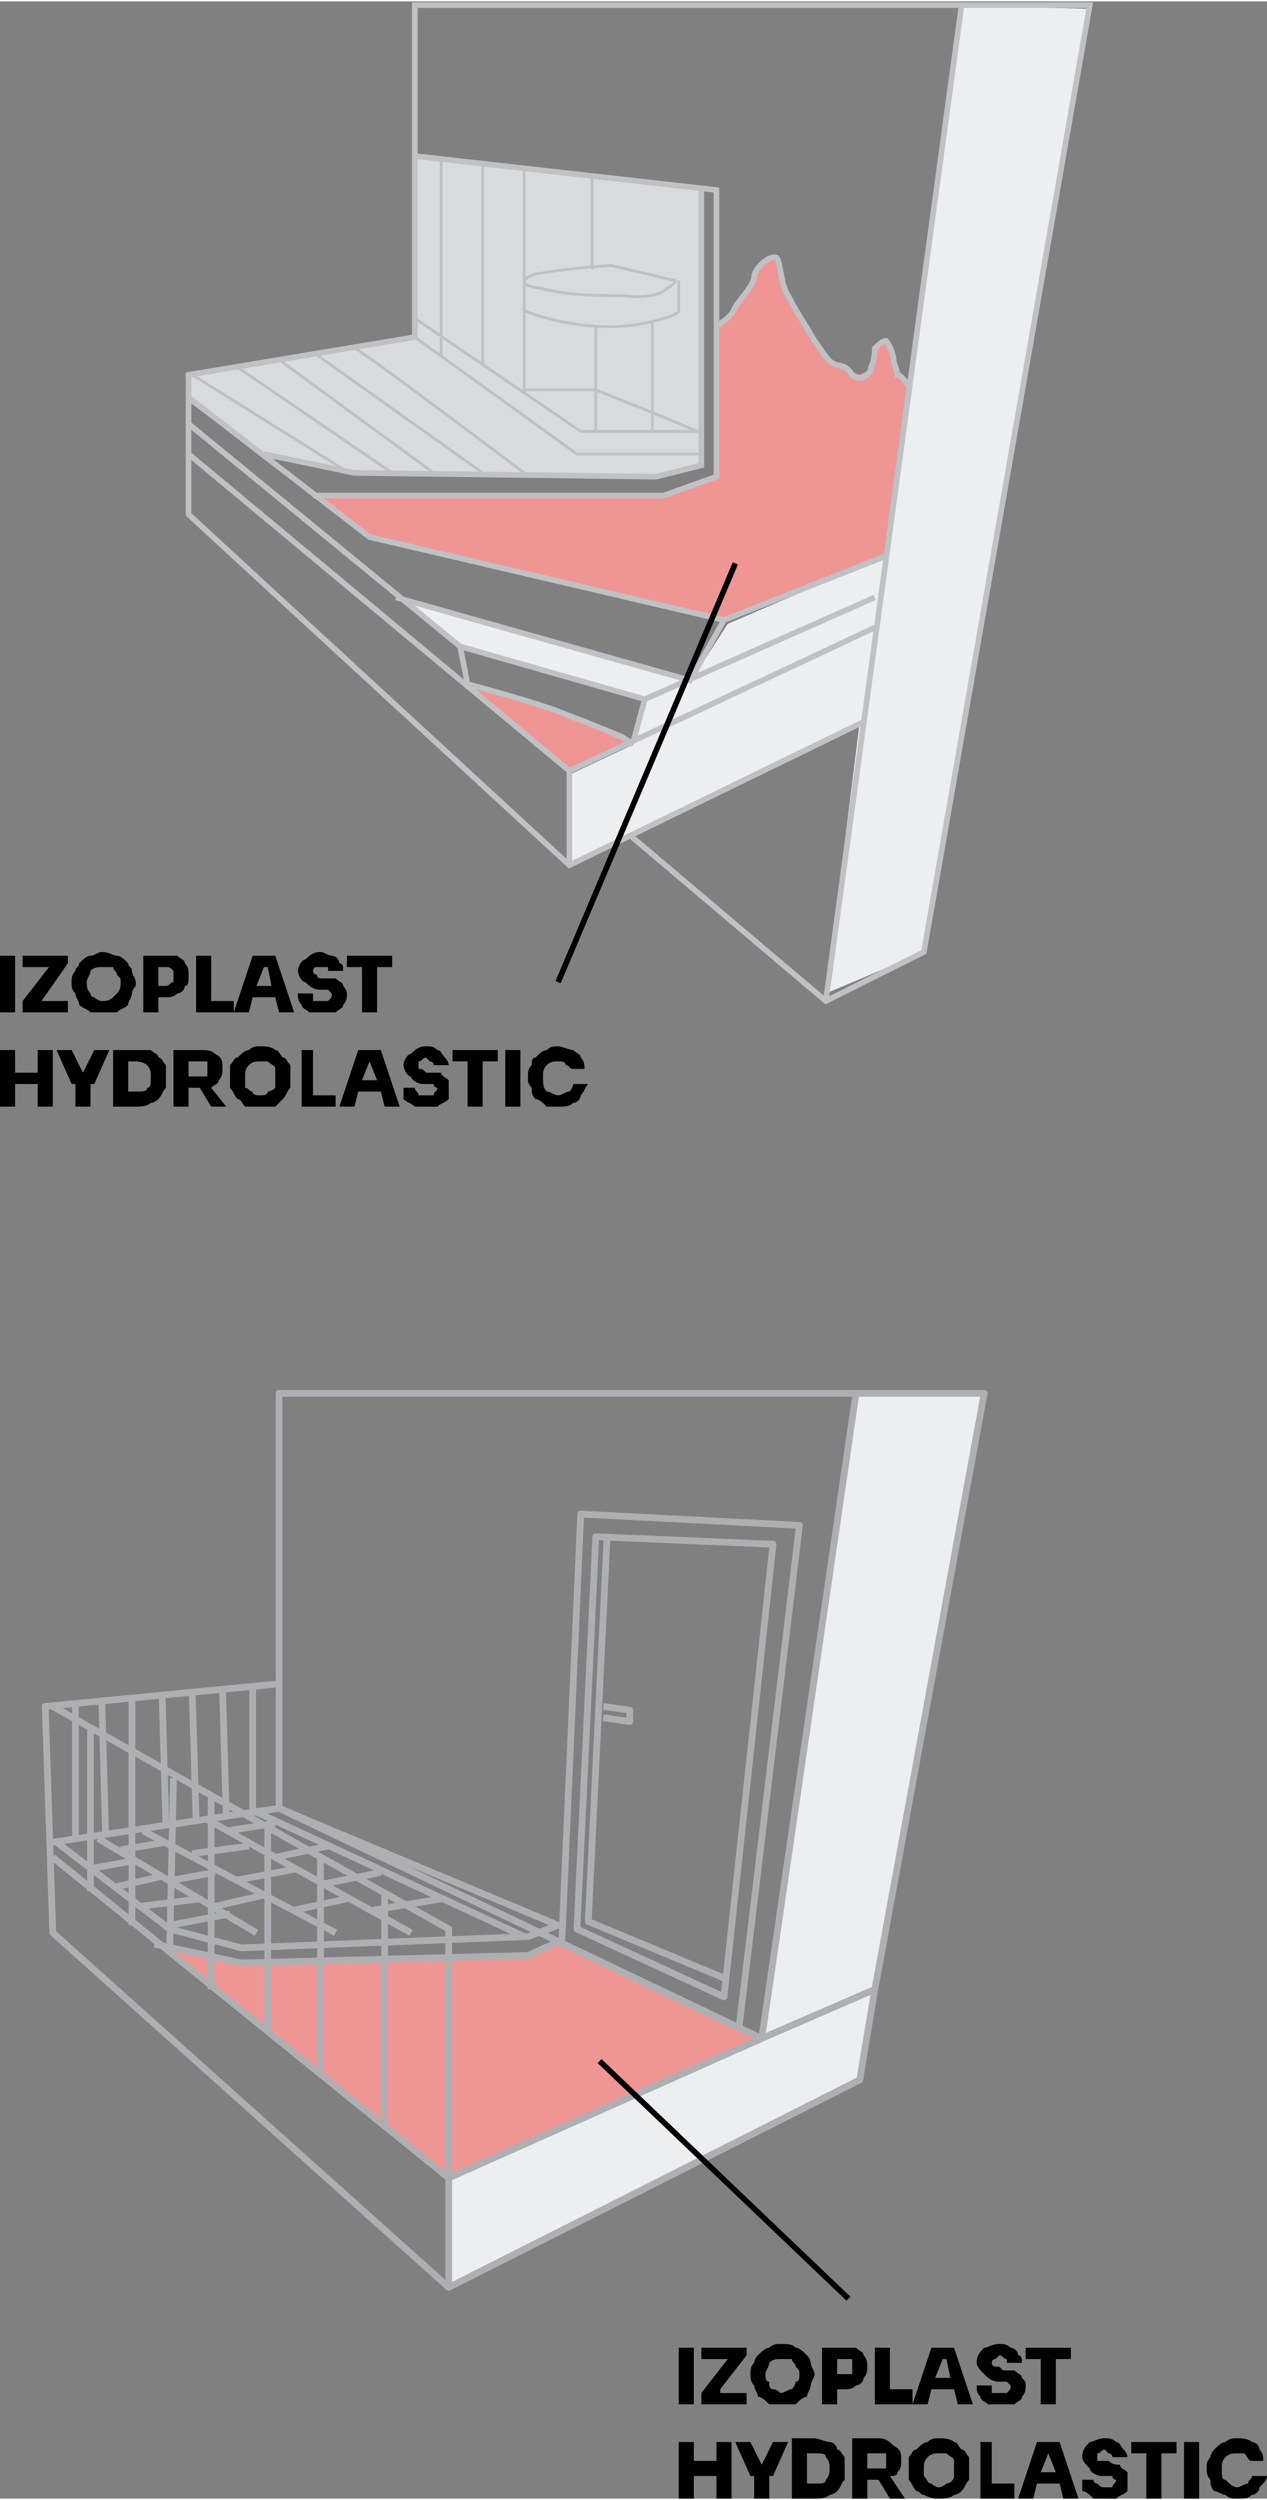 <?xml version="1.0" encoding="UTF-8"?>
<svg xmlns="http://www.w3.org/2000/svg" xmlns:xlink="http://www.w3.org/1999/xlink" xml:space="preserve" width="471px" height="929px" version="1.0" style="shape-rendering:geometricPrecision; text-rendering:geometricPrecision; image-rendering:optimizeQuality; fill-rule:evenodd; clip-rule:evenodd" viewBox="0 0 336 662">
 <rect x="0" y="0" width="336" height="662" fill="#808080" stroke="none"/>
 <defs>
  <style type="text/css">
   
    .str1 {stroke:#BFC1C4;stroke-width:0.742}
    .str2 {stroke:black;stroke-width:1.485}
    .str0 {stroke:#BFC1C4;stroke-width:1.485}
    .str3 {stroke:#AEAFB2;stroke-width:1.782;stroke-linejoin:round}
    .fil4 {fill:none;fill-rule:nonzero}
    .fil0 {fill:black;fill-rule:nonzero}
    .fil1 {fill:#D8DBDC;fill-rule:nonzero}
    .fil2 {fill:#EDEEEF;fill-rule:nonzero}
    .fil3 {fill:#EF9694;fill-rule:nonzero}
   
  </style>
 </defs>
 <g id="Layer_x0020_1">
  <path class="fil0" d="M0 268l0 -15 4 0 0 15 -4 0zm6 0l0 -3 7 -9 0 0 -7 0 0 -3 12 0 0 2 -7 10 0 0 7 0 0 3 -12 0zm21 0c-1,0 -2,0 -3,0 -1,-1 -2,-1 -3,-2 0,-1 -1,-2 -1,-3 -1,-1 -1,-2 -1,-2l0 -1c0,-1 0,-2 1,-3 0,-1 1,-1 1,-2 1,-1 2,-2 3,-2 1,0 2,-1 3,-1 2,0 3,1 4,1 1,0 2,1 3,2 0,1 1,1 1,2 0,1 1,2 1,3l0 1c0,0 -1,1 -1,2 0,1 -1,2 -1,3 -1,1 -2,1 -3,2 -1,0 -2,0 -4,0zm0 -3c1,0 2,0 3,-1 0,0 1,-1 1,-1 1,-1 1,-2 1,-3 0,-1 0,-1 -1,-2 0,-1 -1,-1 -1,-2 -1,0 -2,0 -3,0 -1,0 -2,0 -3,1 0,1 -1,2 -1,3 0,1 0,2 1,3 0,0 0,1 1,1 1,1 2,1 2,1zm11 3l0 -15 6 0c1,0 2,0 3,0 1,1 2,1 2,2 1,1 1,2 1,3l0 0c0,2 0,3 -1,3 0,1 -1,2 -2,2 -1,1 -2,1 -3,1l-2 0 0 4 -4 0zm6 -12l-2 0 0 5 2 0c1,0 1,-1 2,-1 0,0 0,-1 0,-2 0,0 0,-1 0,-1 -1,-1 -1,-1 -2,-1zm8 12l0 -15 4 0 0 12 6 0 0 3 -10 0zm10 0l5 -15 6 0 5 15 -4 0 -1 -4 -6 0 -1 4 -4 0zm6 -7l4 0 -1 -5 -1 0 -2 5zm17 7c-1,0 -2,0 -3,0 -1,-1 -2,-1 -2,-2 -1,-1 -1,-2 -1,-3l4 0c0,1 0,1 0,2 1,0 2,0 2,0 1,0 2,0 2,0 1,-1 1,-1 1,-2 0,0 0,0 -1,-1 0,0 -1,0 -1,0l-1 0c-2,0 -3,-1 -4,-2 -1,0 -2,-2 -2,-3 0,-1 1,-3 2,-3 1,-1 2,-2 4,-2 1,0 2,1 3,1 1,0 2,1 2,2 1,0 1,1 1,2l-4 0c0,0 0,-1 0,-1 -1,0 -1,0 -2,0 0,0 -1,0 -1,0 -1,0 -1,1 -1,1 0,0 0,1 1,1 0,0 0,1 1,1l1 0c1,0 2,0 3,0 1,1 2,1 2,2 1,1 1,2 1,2 0,1 0,2 -1,3 0,1 -1,1 -2,2 -1,0 -2,0 -4,0zm11 0l0 -12 -4 0 0 -3 12 0 0 3 -4 0 0 12 -4 0z"></path>
  <path class="fil0" d="M0 293l0 -15 4 0 0 6 6 0 0 -6 4 0 0 15 -4 0 0 -6 -6 0 0 6 -4 0zm20 0l0 -6 -1 0 -4 -9 4 0 3 6 0 0 3 -6 4 0 -4 9 -1 0 0 6 -4 0zm10 0l0 -15 6 0c1,0 3,0 4,0 1,1 2,1 2,2 1,0 1,1 2,2 0,1 0,2 0,3l0 1c0,0 0,1 0,2 -1,1 -1,2 -2,3 0,0 -1,1 -2,1 -1,1 -3,1 -4,1l-6 0zm6 -12l-2 0 0 8 2 0c2,0 3,0 3,-1 1,0 1,-1 1,-3 0,-1 0,-2 -1,-3 0,0 -1,-1 -3,-1zm10 12l0 -15 7 0c2,0 3,0 4,1 2,1 2,2 2,4l0 0c0,1 0,2 -1,3 0,1 -1,1 -2,2l4 5 -4 0 -3 -5 -3 0 0 5 -4 0zm7 -12l-3 0 0 4 3 0c1,0 1,0 2,0 0,-1 0,-1 0,-2 0,-1 0,-1 0,-2 -1,0 -1,0 -2,0zm16 12c-1,0 -2,0 -4,0 -1,-1 -1,-2 -2,-2 -1,-1 -1,-2 -2,-3 0,-1 0,-2 0,-2l0 -1c0,-1 0,-2 0,-3 1,-1 1,-2 2,-2 1,-1 2,-2 3,-2 1,-1 2,-1 3,-1 1,0 3,0 4,1 1,0 1,1 2,2 1,0 1,1 2,2 0,1 0,2 0,3l0 1c0,0 0,1 0,2 -1,1 -1,2 -2,3 0,0 -1,1 -2,2 -1,0 -3,0 -4,0zm0 -3c1,0 2,0 2,-1 1,0 2,-1 2,-1 0,-1 0,-2 0,-3 0,-1 0,-1 0,-2 0,-1 -1,-1 -2,-2 0,0 -1,0 -2,0 -1,0 -2,0 -3,1 -1,1 -1,2 -1,3 0,1 0,2 0,3 1,0 1,1 2,1 0,1 1,1 2,1zm11 3l0 -15 3 0 0 12 6 0 0 3 -9 0zm10 0l5 -15 6 0 5 15 -4 0 -1 -4 -6 0 -1 4 -4 0zm6 -7l4 0 -2 -5 0 0 -2 5zm17 7c-1,0 -2,0 -3,0 -1,-1 -2,-1 -3,-2 0,-1 0,-2 0,-3l3 0c0,1 1,1 1,2 0,0 1,0 2,0 1,0 2,0 2,0 0,-1 1,-1 1,-2 0,0 -1,0 -1,-1 0,0 -1,0 -2,0l-1 0c-1,0 -3,-1 -3,-2 -1,0 -2,-2 -2,-3 0,-1 1,-3 2,-3 1,-1 2,-2 4,-2 1,0 2,0 3,1 1,0 1,1 2,2 0,0 1,1 1,2l-4 0c0,0 0,-1 -1,-1 0,0 -1,-1 -1,-1 -1,0 -1,1 -2,1 0,0 0,1 0,1 0,0 0,1 0,1 1,0 1,0 2,1l1 0c1,0 2,0 3,0 0,1 1,1 2,2 0,1 0,1 0,2 0,1 0,2 0,3 -1,1 -2,1 -3,2 0,0 -2,0 -3,0zm11 0l0 -12 -4 0 0 -3 12 0 0 3 -4 0 0 12 -4 0zm10 0l0 -15 4 0 0 15 -4 0zm14 0c-1,0 -2,0 -3,0 -1,-1 -2,-2 -3,-2 -1,-1 -1,-2 -1,-3 -1,-1 -1,-2 -1,-2l0 -1c0,-1 0,-2 1,-3 0,-1 0,-2 1,-2 1,-1 2,-2 3,-2 1,-1 2,-1 3,-1 1,0 3,1 4,1 1,1 2,1 2,2 1,1 1,2 1,3l-3 0c-1,0 -1,-1 -2,-1 0,-1 -1,-1 -2,-1 -1,0 -2,0 -3,1 -1,1 -1,2 -1,3 0,2 0,3 1,4 1,0 2,1 3,1 1,0 2,-1 3,-1 0,0 1,-1 1,-2l4 0c-1,1 -1,2 -2,3 0,1 -1,2 -2,2 -1,1 -2,1 -4,1z"></path>
  <polygon class="fil1" points="50,99 50,106 70,121 86,123 94,125 174,126 186,123 186,50 110,41 110,89 "></polygon>
  <polygon class="fil2" points="171,185 122,171 107,159 183,180 "></polygon>
  <polygon class="fil2" points="255,1 289,2 245,252 219,263 228,191 151,229 151,205 168,197 171,185 184,179 193,165 235,147 "></polygon>
  <polygon class="fil3" points="125,182 151,204 168,197 161,193 150,189 138,185 127,182 125,182 "></polygon>
  <path class="fil3" d="M190 86l3 -2 2 -2 3 -4 2 -4 1 -3 1 -2 3 -1 1 0 1 3c0,0 0,4 1,4 0,1 3,7 3,7l4 7 3 4 4 3c0,0 2,1 3,1 0,1 3,2 3,2l2 -1 2 -2 0 -3 0 -1 2 -2c0,0 1,0 1,0 0,1 1,3 1,3l1 4 3 4 2 1 -7 45 -44 17 -93 -22 -14 -11 92 0 14 -5 0 -40z"></path>
  <line class="fil4 str0" x1="255" y1="1" x2="219" y2="265"></line>
  <polyline class="fil4 str0" points="229,191 151,229 50,136 50,99 110,89 110,1 255,1 289,1 245,252 219,265 167,221 "></polyline>
  <polyline class="fil4 str0" points="151,229 151,204 50,120 "></polyline>
  <line class="fil4 str0" x1="151" y1="204" x2="232" y2="166"></line>
  <polyline class="fil4 str0" points="50,112 122,171 171,185 232,158 "></polyline>
  <polyline class="fil4 str0" points="105,158 183,180 192,164 235,147 "></polyline>
  <polyline class="fil4 str0" points="192,164 98,142 50,105 "></polyline>
  <polyline class="fil4 str0" points="83,131 176,131 190,126 190,50 110,41 "></polyline>
  <path class="fil4 str0" d="M190 86c0,0 4,-2 5,-5 2,-3 5,-6 5,-8 0,-2 4,-6 6,-5 1,1 1,7 3,10 2,4 6,10 7,12 1,1 3,5 5,6 2,1 3,0 5,3 2,2 5,0 5,-2 1,-2 1,-5 1,-5 1,-1 2,-2 3,-2 1,1 2,4 2,5 0,1 1,3 1,4 1,0 3,3 3,3"></path>
  <polyline class="fil4 str0" points="70,120 94,125 174,126 186,123 186,50 "></polyline>
  <line class="fil4 str0" x1="171" y1="185" x2="168" y2="196"></line>
  <path class="fil4 str0" d="M122 171l2 10c0,0 19,5 26,8 8,3 15,6 15,6l3 2"></path>
  <line class="fil4 str1" x1="117" y1="42" x2="117" y2="94"></line>
  <line class="fil4 str1" x1="51" y1="99" x2="91" y2="124"></line>
  <line class="fil4 str1" x1="63" y1="97" x2="104" y2="125"></line>
  <line class="fil4 str1" x1="74" y1="95" x2="115" y2="125"></line>
  <line class="fil4 str1" x1="83" y1="93" x2="128" y2="125"></line>
  <path class="fil4 str1" d="M94 92c0,-1 45,33 45,33"></path>
  <polyline class="fil4 str1" points="110,89 153,120 175,120 186,120 "></polyline>
  <polyline class="fil4 str1" points="110,84 154,114 186,114 "></polyline>
  <line class="fil4 str1" x1="128" y1="43" x2="128" y2="96"></line>
  <polyline class="fil4 str1" points="139,44 139,103 158,103 173,109 185,114 "></polyline>
  <line class="fil4 str1" x1="158" y1="86" x2="158" y2="114"></line>
  <line class="fil4 str1" x1="173" y1="85" x2="173" y2="114"></line>
  <line class="fil4 str1" x1="157" y1="47" x2="157" y2="71"></line>
  <path class="fil4 str1" d="M162 70c0,0 -14,1 -18,2 -3,0 -9,3 -1,4 8,2 15,2 22,2 8,1 11,-1 12,-2 2,-1 2,-2 2,-2l-17 -4z"></path>
  <path class="fil4 str1" d="M139 82c0,0 19,8 37,2 4,-1 4,-2 4,-2l0 -8"></path>
  <line class="fil4 str2" x1="148" y1="260" x2="195" y2="149"></line>
  <polygon class="fil2" points="227,369 261,369 228,551 119,606 119,577 202,541 "></polygon>
  <polygon class="fil3" points="43,516 119,577 202,540 149,514 140,518 107,519 66,520 64,520 44,515 "></polygon>
  <polygon class="fil4 str3" points="74,369 227,369 202,540 74,479 "></polygon>
  <polygon class="fil4 str3" points="158,407 205,409 192,529 153,511 "></polygon>
  <polyline class="fil4 str3" points="161,407 156,509 192,524 "></polyline>
  <polyline class="fil4 str3" points="160,455 167,456 167,453 160,452 "></polyline>
  <polyline class="fil4 str3" points="232,527 228,551 119,606 14,512 12,452 74,446 "></polyline>
  <polyline class="fil4 str3" points="119,606 119,511 14,452 "></polyline>
  <polyline class="fil4 str3" points="14,492 119,577 202,540 232,527 261,369 227,369 "></polyline>
  <line class="fil4 str3" x1="102" y1="502" x2="102" y2="563"></line>
  <line class="fil4 str3" x1="85" y1="492" x2="85" y2="550"></line>
  <line class="fil4 str3" x1="71" y1="484" x2="71" y2="538"></line>
  <line class="fil4 str3" x1="56" y1="476" x2="56" y2="527"></line>
  <line class="fil4 str3" x1="46" y1="471" x2="45" y2="517"></line>
  <line class="fil4 str3" x1="35" y1="465" x2="35" y2="510"></line>
  <line class="fil4 str3" x1="24" y1="458" x2="24" y2="501"></line>
  <line class="fil4 str3" x1="67" y1="447" x2="67" y2="480"></line>
  <line class="fil4 str3" x1="59" y1="447" x2="60" y2="481"></line>
  <line class="fil4 str3" x1="51" y1="449" x2="52" y2="482"></line>
  <line class="fil4 str3" x1="43" y1="449" x2="44" y2="484"></line>
  <line class="fil4 str3" x1="35" y1="450" x2="35" y2="485"></line>
  <line class="fil4 str3" x1="27" y1="450" x2="28" y2="486"></line>
  <line class="fil4 str3" x1="20" y1="451" x2="20" y2="487"></line>
  <polyline class="fil4 str3" points="15,488 45,511 64,516 140,513 148,510 74,479 14,488 "></polyline>
  <line class="fil4 str3" x1="68" y1="480" x2="139" y2="513"></line>
  <line class="fil4 str3" x1="55" y1="482" x2="109" y2="512"></line>
  <line class="fil4 str3" x1="38" y1="485" x2="89" y2="512"></line>
  <line class="fil4 str3" x1="26" y1="487" x2="68" y2="512"></line>
  <line class="fil4 str3" x1="24" y1="495" x2="35" y2="493"></line>
  <line class="fil4 str3" x1="30" y1="500" x2="43" y2="497"></line>
  <line class="fil4 str3" x1="37" y1="505" x2="53" y2="503"></line>
  <line class="fil4 str3" x1="45" y1="510" x2="61" y2="507"></line>
  <line class="fil4 str3" x1="57" y1="505" x2="70" y2="502"></line>
  <line class="fil4 str3" x1="78" y1="506" x2="92" y2="503"></line>
  <line class="fil4 str3" x1="99" y1="506" x2="117" y2="503"></line>
  <line class="fil4 str3" x1="86" y1="499" x2="101" y2="496"></line>
  <line class="fil4 str3" x1="73" y1="492" x2="87" y2="489"></line>
  <line class="fil4 str3" x1="60" y1="485" x2="73" y2="483"></line>
  <line class="fil4 str3" x1="51" y1="491" x2="66" y2="489"></line>
  <line class="fil4 str3" x1="63" y1="498" x2="79" y2="495"></line>
  <line class="fil4 str3" x1="46" y1="498" x2="57" y2="496"></line>
  <line class="fil4 str3" x1="32" y1="490" x2="44" y2="488"></line>
  <polyline class="fil4 str3" points="41,515 64,520 140,518 149,514 154,401 212,404 196,537 "></polyline>
  <path class="fil0" d="M180 637l0 -15 4 0 0 15 -4 0zm6 0l0 -3 7 -9 0 0 -7 0 0 -3 12 0 0 2 -7 9 0 1 7 0 0 3 -12 0zm21 0c-1,0 -2,0 -3,0 -1,-1 -2,-2 -3,-2 0,-1 -1,-2 -1,-3 -1,-1 -1,-2 -1,-3l0 0c0,-1 0,-2 1,-3 0,-1 1,-2 1,-2 1,-1 2,-2 3,-2 1,-1 2,-1 3,-1 2,0 3,0 4,1 1,0 2,1 3,2 0,0 1,1 1,2 0,1 1,2 1,3l0 0c0,1 -1,2 -1,3 0,1 -1,2 -1,3 -1,0 -2,1 -3,2 -1,0 -2,0 -4,0zm0 -3c1,0 2,-1 3,-1 0,0 1,-1 1,-2 1,0 1,-1 1,-2 0,-1 0,-1 -1,-2 0,-1 -1,-1 -1,-2 -1,0 -2,0 -3,0 -1,0 -2,0 -3,1 0,1 -1,2 -1,3 0,1 0,2 1,2 0,1 0,2 1,2 1,0 2,1 2,1zm11 3l0 -15 6 0c1,0 2,0 3,0 1,1 2,1 2,2 1,1 1,2 1,3l0 0c0,1 0,2 -1,3 0,1 -1,2 -2,2 -1,1 -2,1 -3,1l-2 0 0 4 -4 0zm6 -12l-2 0 0 4 2 0c1,0 1,0 2,0 0,-1 0,-1 0,-2 0,-1 0,-1 0,-2 -1,0 -1,0 -2,0zm8 12l0 -15 4 0 0 11 6 0 0 4 -10 0zm10 0l5 -15 6 0 5 15 -4 0 -1 -4 -6 0 -1 4 -4 0zm6 -7l4 0 -1 -5 -1 0 -2 5zm17 7c-1,0 -2,0 -3,0 -1,-1 -2,-1 -2,-2 -1,-1 -1,-2 -1,-3l4 0c0,1 0,1 0,2 1,0 2,0 2,0 1,0 2,0 2,0 1,-1 1,-1 1,-2 0,0 0,0 -1,-1 0,0 -1,0 -1,0l-1 0c-2,0 -3,-1 -4,-2 -1,-1 -2,-2 -2,-3 0,-2 1,-3 2,-4 1,0 2,-1 4,-1 1,0 2,0 3,1 1,0 2,1 2,2 1,0 1,1 1,2l-4 0c0,0 0,-1 0,-1 -1,0 -1,-1 -2,-1 0,0 -1,1 -1,1 -1,0 -1,1 -1,1 0,0 0,1 1,1 0,0 0,0 1,0l1 1c1,0 2,0 3,0 1,1 2,1 2,2 1,1 1,1 1,2 0,1 0,2 -1,3 0,1 -1,1 -2,2 -1,0 -2,0 -4,0zm11 0l0 -12 -4 0 0 -3 12 0 0 3 -4 0 0 12 -4 0z"></path>
  <path class="fil0" d="M180 662l0 -15 4 0 0 5 6 0 0 -5 4 0 0 15 -4 0 0 -6 -6 0 0 6 -4 0zm20 0l0 -6 -1 0 -4 -9 4 0 3 6 0 0 3 -6 4 0 -4 9 -1 0 0 6 -4 0zm10 0l0 -16 6 0c1,0 3,1 4,1 1,0 2,1 2,2 1,0 1,1 2,2 0,1 0,2 0,3l0 0c0,1 0,2 0,3 -1,1 -1,2 -2,3 0,0 -1,1 -2,1 -1,1 -3,1 -4,1l-6 0zm6 -12l-2 0 0 8 2 0c2,0 3,0 3,-1 1,-1 1,-2 1,-3 0,-1 0,-2 -1,-3 0,-1 -1,-1 -3,-1zm10 12l0 -16 7 0c2,0 3,1 4,2 2,1 2,2 2,4l0 0c0,1 0,2 -1,3 0,1 -1,1 -2,1l4 6 -4 0 -3 -5 -3 0 0 5 -4 0zm7 -12l-3 0 0 4 3 0c1,0 1,0 2,0 0,-1 0,-1 0,-2 0,-1 0,-1 0,-2 -1,0 -1,0 -2,0zm16 12c-1,0 -2,0 -4,-1 -1,0 -1,-1 -2,-1 -1,-1 -1,-2 -2,-3 0,-1 0,-2 0,-3l0 0c0,-1 0,-2 0,-3 1,-1 1,-2 2,-2 1,-1 2,-2 3,-2 1,-1 2,-1 3,-1 1,0 3,0 4,1 1,0 1,1 2,2 1,0 1,1 2,2 0,1 0,2 0,3l0 0c0,1 0,2 0,3 -1,1 -1,2 -2,3 0,0 -1,1 -2,1 -1,1 -3,1 -4,1zm0 -3c1,0 2,-1 2,-1 1,0 2,-1 2,-2 0,0 0,-1 0,-2 0,-1 0,-1 0,-2 0,-1 -1,-1 -2,-2 0,0 -1,0 -2,0 -1,0 -2,0 -3,1 -1,1 -1,2 -1,3 0,1 0,2 0,2 1,1 1,2 2,2 0,0 1,1 2,1zm11 3l0 -15 3 0 0 11 6 0 0 4 -9 0zm10 0l5 -15 6 0 5 15 -4 0 -1 -4 -6 0 -1 4 -4 0zm6 -7l4 0 -2 -5 0 0 -2 5zm17 7c-1,0 -2,0 -3,0 -1,-1 -2,-2 -3,-2 0,-1 0,-2 0,-3l3 0c0,1 1,1 1,1 1,1 1,1 2,1 1,0 2,0 2,0 0,-1 1,-1 1,-2 0,0 -1,0 -1,-1 0,0 -1,0 -2,0l-1 0c-1,0 -3,-1 -3,-2 -1,-1 -2,-2 -2,-3 0,-2 1,-3 2,-4 1,0 2,-1 4,-1 1,0 2,0 3,1 1,0 1,1 2,2 0,0 1,1 1,2l-4 0c0,0 0,-1 -1,-1 0,0 -1,-1 -1,-1 -1,0 -1,1 -2,1 0,0 0,0 0,1 0,0 0,1 0,1 1,0 1,0 2,0l1 0c1,1 2,1 3,1 0,1 1,1 2,2 0,1 0,1 0,2 0,1 0,2 0,3 -1,1 -2,1 -3,2 0,0 -2,0 -3,0zm11 0l0 -12 -4 0 0 -3 12 0 0 3 -4 0 0 12 -4 0zm10 0l0 -15 4 0 0 15 -4 0zm14 0c-1,0 -2,0 -3,-1 -1,0 -2,-1 -3,-1 -1,-1 -1,-2 -1,-3 -1,-1 -1,-2 -1,-3l0 0c0,-1 0,-2 1,-3 0,-1 1,-2 1,-2 1,-1 2,-2 3,-2 1,-1 2,-1 3,-1 1,0 3,0 4,1 1,0 2,1 2,2 1,1 1,2 1,3l-3 0c-1,0 -1,-1 -2,-2 0,0 -1,0 -2,0 -1,0 -2,0 -3,1 -1,1 -1,2 -1,3 0,2 0,3 1,3 1,1 2,2 3,2 1,0 2,-1 3,-1 0,-1 1,-1 1,-2l4 0c0,1 -1,2 -2,3 0,1 -1,2 -2,2 -1,1 -2,1 -4,1z"></path>
  <line class="fil4 str2" x1="225" y1="609" x2="159" y2="546"></line>
 </g>
</svg>
